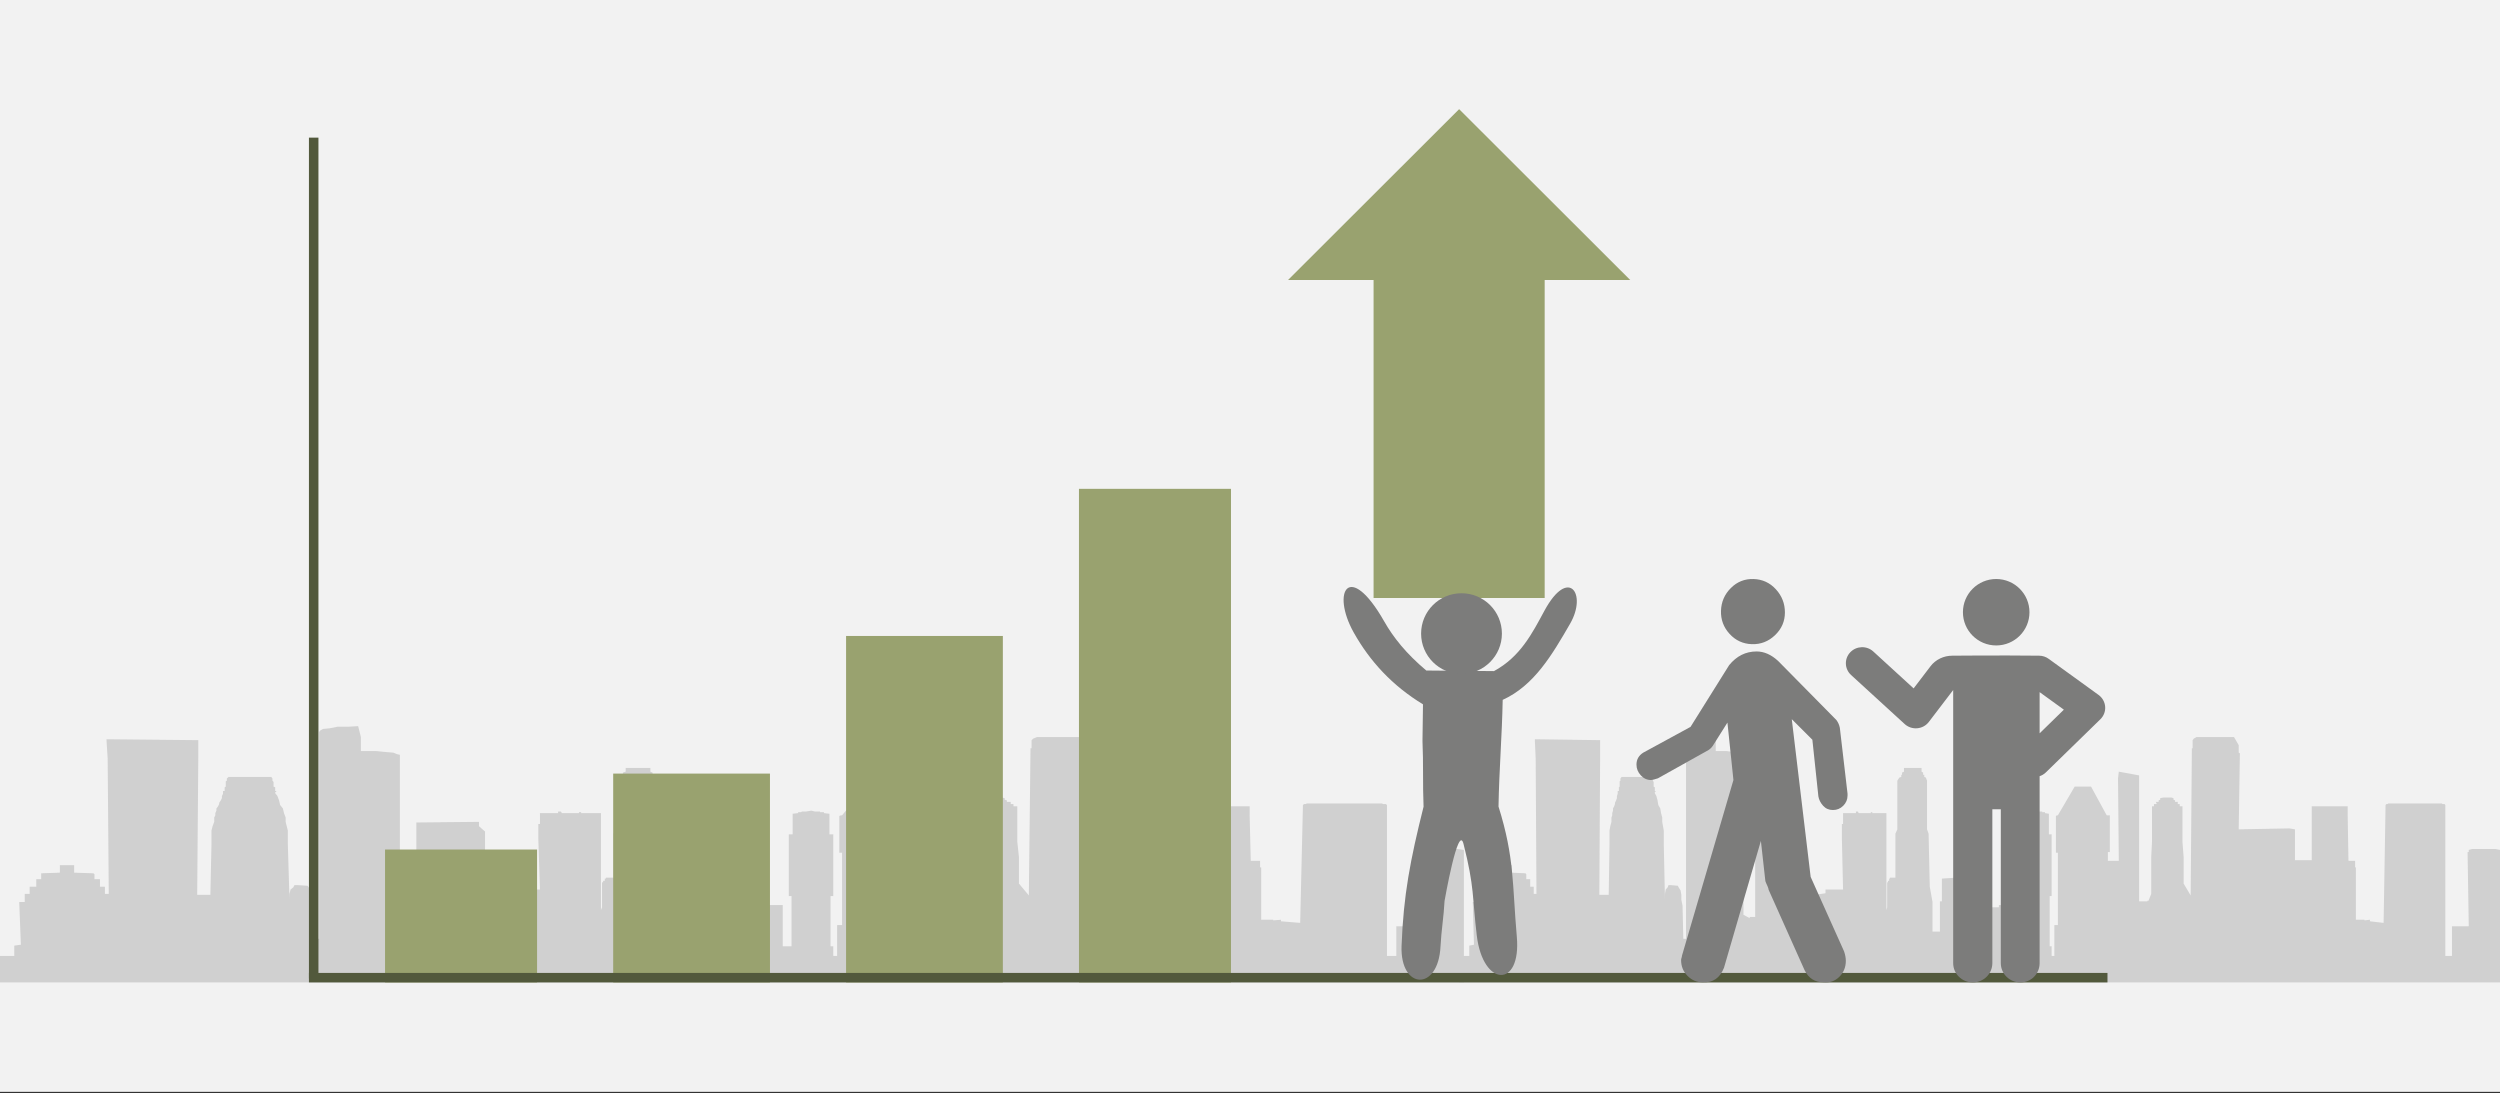 <svg width="526" height="230" xmlns="http://www.w3.org/2000/svg" xmlns:xlink="http://www.w3.org/1999/xlink" overflow="hidden"><rect width="100%" height="100%" fill="#333333" stroke="none"/><defs><clipPath id="clip0"><rect x="0" y="0" width="526" height="230"/></clipPath><clipPath id="clip1"><rect x="324" y="121" width="85" height="86"/></clipPath><clipPath id="clip2"><rect x="324" y="121" width="85" height="86"/></clipPath><clipPath id="clip3"><rect x="324" y="121" width="85" height="86"/></clipPath></defs><g clip-path="url(#clip0)"><rect x="0" y="0" width="526" height="229.667" fill="#FFFFFF"/><rect x="0" y="0" width="526" height="229.667" fill="#F2F2F2"/><path d="M526 206.044 526 178.821 525.014 178.624 520.165 178.624 519.426 178.821 519.426 178.821 519.426 179.28 519.179 179.28 519.179 179.412 519.426 194.893 517.043 194.893 515.892 194.893 515.892 201.125 514.495 201.125 514.495 169.506 514.495 169.375 514.331 169.178 513.92 169.178 513.756 169.047 513.18 169.047 512.77 169.047 503.484 169.047 502.908 169.047 502.498 169.047 502.333 169.178 502.087 169.178 501.922 169.375 501.511 194.171 498.635 193.843 498.635 193.515 497.485 193.646 497.485 193.515 497.238 193.515 497.074 193.515 496.663 193.515 496.252 193.515 496.088 193.515 495.677 193.515 495.677 182.495 495.513 182.495 495.513 181.117 495.348 181.117 494.116 181.117 493.951 171.54 493.951 169.965 493.951 169.637 493.787 169.637 486.555 169.637 486.391 169.637 486.391 169.965 486.391 171.54 486.391 180.986 486.227 180.986 484.83 180.986 483.268 180.986 482.857 180.986 482.857 174.492 481.707 174.295 471.024 174.492 471.271 158.486 471.024 158.354 471.024 158.026 471.024 157.436 471.024 156.78 470.038 155.075 469.709 155.075 462.149 155.075 461.574 155.403 461.327 155.73 461.327 156.321 461.327 156.977 461.327 157.436 461.163 157.436 461.163 157.895 460.916 188.398 459.437 185.906 459.437 180.33 459.191 177.116 459.191 169.637 458.615 169.637 458.615 169.637 458.615 169.178 458.204 169.178 458.204 169.178 458.204 168.719 457.876 168.719 457.629 168.719 457.629 168.391 457.301 168.26 457.301 168.26 457.301 167.932 456.89 167.801 455.164 167.801 454.507 167.932 454.507 168.26 454.507 168.26 454.178 168.391 454.178 168.719 454.178 168.719 453.603 168.719 453.767 169.178 453.603 169.178 453.192 169.178 453.192 169.637 453.192 169.637 452.781 169.637 452.781 177.116 452.617 180.33 452.617 188.07 452.041 189.514 451.795 189.514 451.795 189.645 451.22 189.645 451.22 189.645 450.48 189.645 450.48 189.645 450.069 189.645 450.069 169.965 450.069 163.143 445.796 162.356 445.632 163.799 445.796 181.117 443.495 181.117 443.495 180.527 443.495 180.527 443.495 179.28 443.495 179.28 443.659 179.28 443.659 179.28 443.906 179.28 443.906 179.28 443.906 179.28 443.906 171.671 443.906 171.54 443.906 171.54 443.906 171.54 443.659 171.54 443.659 171.54 443.495 171.54 443.495 171.54 443.248 171.54 443.248 171.54 443.248 171.54 439.961 165.505 436.51 165.505 432.976 171.54 432.976 171.54 432.976 171.54 432.976 171.54 432.976 171.54 432.812 171.54 432.812 171.54 432.565 171.671 432.565 171.671 432.565 171.671 432.565 179.28 432.565 179.28 432.565 179.28 432.565 179.412 432.812 179.412 432.976 179.412 432.976 179.412 432.976 180.658 432.976 180.658 432.976 180.658 432.976 194.63 432.237 194.63 432.237 201.125 431.662 201.125 431.662 199.091 431.251 199.091 431.251 188.53 431.662 188.53 431.662 175.541 431.086 175.541 431.086 171.212 430.265 171.081 430.265 171.081 430.265 170.884 430.1 170.884 430.1 170.884 429.854 170.884 429.854 170.884 429.689 170.884 429.689 170.753 429.525 170.753 429.278 170.753 429.114 170.753 428.95 170.753 428.374 170.556 427.553 170.753 427.553 170.753 427.388 170.753 427.142 170.753 426.977 170.753 426.977 170.753 426.813 170.884 426.567 170.884 426.567 170.884 426.402 170.884 426.402 170.884 426.402 171.081 426.402 171.081 425.58 171.212 425.58 175.541 425.005 175.541 425.005 188.53 425.416 188.53 425.416 199.091 424.101 199.091 424.101 190.432 420.979 190.432 420.568 190.432 420.568 190.891 420.568 190.891 419.582 190.891 419.006 190.891 419.006 188.858 418.595 188.858 418.595 186.365 418.02 186.365 418.02 186.365 418.02 186.365 418.02 186.365 417.856 186.365 417.856 186.365 417.692 186.365 417.692 186.365 417.445 186.365 417.445 186.365 417.281 186.365 417.281 186.365 417.034 186.365 416.459 186.365 416.13 186.365 416.13 184.987 415.308 184.987 414.322 184.987 414.322 187.349 414.322 187.349 413.994 187.349 413.994 189.514 413.583 189.514 413.583 190.563 413.418 190.563 413.418 190.563 413.172 190.563 413.172 190.563 413.172 189.645 412.432 189.645 412.432 188.858 412.432 188.726 411.611 188.858 411.611 184.659 408.57 184.856 408.57 189.645 408.159 189.645 408.159 201.125 408.159 201.125 408.159 196.008 406.598 196.008 406.598 189.776 406.023 186.562 405.776 175.41 405.447 174.492 405.447 164.258 405.201 163.602 404.872 163.471 404.872 163.143 404.872 163.012 404.626 163.012 404.626 162.553 404.626 162.553 404.297 162.356 404.297 161.766 404.297 161.569 404.05 161.569 400.763 161.569 400.599 161.569 400.599 161.766 400.599 162.356 400.188 162.553 400.188 162.553 400.188 163.012 400.024 163.012 400.024 163.143 400.024 163.471 399.613 163.602 399.202 164.258 399.202 174.492 398.791 175.41 398.791 184.987 398.791 184.856 398.791 184.856 398.791 184.659 398.791 184.659 397.887 184.659 397.641 184.659 397.641 184.856 397.641 184.856 397.476 184.856 397.476 184.987 397.476 185.184 397.476 185.184 397.476 185.184 397.476 185.315 397.23 185.315 397.23 185.315 397.23 185.643 397.065 185.643 397.065 185.643 397.065 190.891 396.901 191.482 396.901 176.46 396.901 175.541 396.901 173.376 396.901 173.376 396.901 172.589 396.901 171.081 393.943 171.081 393.943 170.884 393.614 170.884 393.614 171.081 391.066 171.081 390.902 170.753 390.491 170.753 390.491 171.081 387.779 171.081 387.779 172.589 387.779 173.376 387.533 173.376 387.533 175.541 387.533 176.46 387.779 187.152 384.246 187.152 384.081 187.152 384.081 187.939 384.081 187.939 381.945 188.267 381.945 190.432 380.548 190.235 379.562 190.235 379.562 185.447 379.562 185.447 379.562 174.951 378.658 173.836 378.658 173.836 378.658 173.048 378.658 172.917 369.29 173.048 369.29 192.925 368.139 192.925 368.139 193.187 366.824 192.466 366.824 158.814 366.414 158.682 365.838 158.354 364.688 158.223 363.291 158.026 361.729 158.026 360.99 158.026 360.99 155.075 360.579 152.779 359.018 152.91 357.456 152.91 356.306 153.238 355.32 153.369 354.909 153.697 354.744 154.025 354.744 158.945 354.744 197.517 354.58 197.517 354.169 197.517 354.005 190.563 353.758 189.317 353.758 188.267 353.594 187.349 353.183 186.693 353.019 186.365 351.622 186.234 351.047 186.234 350.882 186.693 350.471 187.152 350.307 188.07 350.307 189.186 350.06 177.575 350.06 176.656 350.06 176.656 350.06 176.46 350.06 175.672 350.06 174.754 349.896 173.836 349.732 172.917 349.732 171.999 349.485 171.081 349.321 170.097 348.91 169.375 348.746 168.391 348.499 167.473 348.17 166.882 348.17 166.685 348.335 166.554 348.335 166.423 348.335 166.423 348.335 166.423 348.17 166.423 348.17 166.226 348.17 165.964 348.17 165.636 347.924 165.505 347.924 165.177 347.924 164.98 347.924 164.717 347.924 164.521 347.759 164.258 347.759 164.061 347.759 163.799 347.595 163.471 341.185 163.471 340.939 163.799 340.939 163.93 340.939 164.258 340.774 164.389 340.774 164.717 340.774 164.98 340.774 165.177 340.774 165.505 340.61 165.636 340.61 165.964 340.61 166.095 340.61 166.423 340.364 166.423 340.364 167.013 340.199 167.473 340.199 167.932 340.035 168.391 339.788 168.916 339.788 169.178 339.624 169.637 339.378 170.097 339.378 170.556 339.213 171.081 339.213 171.54 339.049 171.999 339.049 172.917 338.802 173.836 338.638 174.754 338.638 175.672 338.638 176.656 338.638 176.788 338.638 177.575 338.474 188.267 336.501 188.267 336.666 159.273 336.666 155.73 322.942 155.534 322.942 155.993 323.107 159.601 323.271 188.07 322.696 188.07 322.696 186.562 322.696 186.562 322.696 186.562 322.696 186.562 322.696 186.562 321.956 186.562 321.956 185.184 321.956 185.184 321.956 184.987 321.956 184.987 321.956 184.987 321.71 184.987 321.134 184.987 321.134 183.938 321.134 183.938 320.97 183.741 320.97 183.741 320.97 183.741 320.97 183.741 318.094 183.61 318.094 183.479 318.094 183.479 318.094 183.479 318.094 183.479 318.094 183.282 318.094 183.282 318.094 183.151 318.094 182.954 318.094 182.823 318.094 182.823 318.094 182.691 318.094 182.495 318.094 182.495 318.094 182.495 318.094 182.495 318.094 182.035 315.957 182.035 315.957 183.61 313.163 183.741 313.163 183.741 313.163 183.741 313.163 184.987 312.424 184.987 312.424 184.987 312.424 184.987 312.424 184.987 312.424 186.562 311.684 186.562 311.438 186.562 311.438 186.562 311.438 186.562 311.438 186.562 311.438 188.07 310.862 188.07 310.862 188.07 310.862 188.07 310.698 188.07 310.698 188.07 310.698 188.07 310.698 188.07 310.698 188.07 310.698 189.776 309.876 189.776 310.123 198.763 309.137 198.96 309.137 201.125 307 201.125 307 206.7 526 206.7 526 206.044Z" fill="#D0D0D0" fill-rule="evenodd"/><path d="M308 206.044 308 178.821 306.613 178.624 299.794 178.624 298.754 178.821 298.754 178.821 298.754 179.28 298.408 179.28 298.408 179.412 298.754 194.893 295.403 194.893 293.785 194.893 293.785 201.125 291.82 201.125 291.82 169.506 291.82 169.375 291.589 169.178 291.011 169.178 290.78 169.047 289.971 169.047 289.393 169.047 276.333 169.047 275.524 169.047 274.946 169.047 274.715 169.178 274.368 169.178 274.137 169.375 273.559 194.171 269.514 193.843 269.514 193.515 267.896 193.646 267.896 193.515 267.55 193.515 267.319 193.515 266.741 193.515 266.163 193.515 265.932 193.515 265.354 193.515 265.354 182.495 265.123 182.495 265.123 181.117 264.892 181.117 263.158 181.117 262.927 171.54 262.927 169.965 262.927 169.637 262.696 169.637 252.525 169.637 252.294 169.637 252.294 169.965 252.294 171.54 252.294 180.986 252.063 180.986 250.098 180.986 247.902 180.986 247.325 180.986 247.325 174.492 245.707 174.295 230.682 174.492 231.029 158.486 230.682 158.354 230.682 158.026 230.682 157.436 230.682 156.78 229.295 155.075 228.833 155.075 218.2 155.075 217.391 155.403 217.045 155.73 217.045 156.321 217.045 156.977 217.045 157.436 216.813 157.436 216.813 157.895 216.467 188.398 214.386 185.906 214.386 180.33 214.04 177.116 214.04 169.637 213.231 169.637 213.231 169.637 213.231 169.178 212.653 169.178 212.653 169.178 212.653 168.719 212.191 168.719 211.844 168.719 211.844 168.391 211.382 168.26 211.382 168.26 211.382 167.932 210.804 167.801 208.377 167.801 207.452 167.932 207.452 168.26 207.452 168.26 206.99 168.391 206.99 168.719 206.99 168.719 206.181 168.719 206.412 169.178 206.181 169.178 205.603 169.178 205.603 169.637 205.603 169.637 205.025 169.637 205.025 177.116 204.794 180.33 204.794 188.07 203.985 189.514 203.638 189.514 203.638 189.645 202.829 189.645 202.829 189.645 201.789 189.645 201.789 189.645 201.211 189.645 201.211 169.965 201.211 163.143 195.201 162.356 194.97 163.799 195.201 181.117 191.965 181.117 191.965 180.527 191.965 180.527 191.965 179.28 191.965 179.28 192.197 179.28 192.197 179.28 192.543 179.28 192.543 179.28 192.543 179.28 192.543 171.671 192.543 171.54 192.543 171.54 192.543 171.54 192.197 171.54 192.197 171.54 191.965 171.54 191.965 171.54 191.619 171.54 191.619 171.54 191.619 171.54 186.996 165.505 182.142 165.505 177.172 171.54 177.172 171.54 177.172 171.54 177.172 171.54 177.172 171.54 176.941 171.54 176.941 171.54 176.594 171.671 176.594 171.671 176.594 171.671 176.594 179.28 176.594 179.28 176.594 179.28 176.594 179.412 176.941 179.412 177.172 179.412 177.172 179.412 177.172 180.658 177.172 180.658 177.172 180.658 177.172 194.63 176.132 194.63 176.132 201.125 175.323 201.125 175.323 199.091 174.745 199.091 174.745 188.53 175.323 188.53 175.323 175.541 174.514 175.541 174.514 171.212 173.358 171.081 173.358 171.081 173.358 170.884 173.127 170.884 173.127 170.884 172.78 170.884 172.78 170.884 172.549 170.884 172.549 170.753 172.318 170.753 171.971 170.753 171.74 170.753 171.509 170.753 170.7 170.556 169.544 170.753 169.544 170.753 169.313 170.753 168.967 170.753 168.735 170.753 168.735 170.753 168.504 170.884 168.158 170.884 168.158 170.884 167.926 170.884 167.926 170.884 167.926 171.081 167.926 171.081 166.771 171.212 166.771 175.541 165.962 175.541 165.962 188.53 166.54 188.53 166.54 199.091 164.69 199.091 164.69 190.432 160.299 190.432 159.721 190.432 159.721 190.891 159.721 190.891 158.334 190.891 157.525 190.891 157.525 188.858 156.947 188.858 156.947 186.365 156.138 186.365 156.138 186.365 156.138 186.365 156.138 186.365 155.907 186.365 155.907 186.365 155.676 186.365 155.676 186.365 155.329 186.365 155.329 186.365 155.098 186.365 155.098 186.365 154.751 186.365 153.942 186.365 153.48 186.365 153.48 184.987 152.324 184.987 150.937 184.987 150.937 187.349 150.937 187.349 150.475 187.349 150.475 189.514 149.897 189.514 149.897 190.563 149.666 190.563 149.666 190.563 149.319 190.563 149.319 190.563 149.319 189.645 148.279 189.645 148.279 188.858 148.279 188.726 147.123 188.858 147.123 184.659 142.847 184.856 142.847 189.645 142.269 189.645 142.269 201.125 142.269 201.125 142.269 196.008 140.074 196.008 140.074 189.776 139.265 186.562 138.918 175.41 138.456 174.492 138.456 164.258 138.109 163.602 137.647 163.471 137.647 163.143 137.647 163.012 137.3 163.012 137.3 162.553 137.3 162.553 136.838 162.356 136.838 161.766 136.838 161.569 136.491 161.569 131.868 161.569 131.637 161.569 131.637 161.766 131.637 162.356 131.059 162.553 131.059 162.553 131.059 163.012 130.828 163.012 130.828 163.143 130.828 163.471 130.25 163.602 129.672 164.258 129.672 174.492 129.094 175.41 129.094 184.987 129.094 184.856 129.094 184.856 129.094 184.659 129.094 184.659 127.823 184.659 127.476 184.659 127.476 184.856 127.476 184.856 127.245 184.856 127.245 184.987 127.245 185.184 127.245 185.184 127.245 185.184 127.245 185.315 126.898 185.315 126.898 185.315 126.898 185.643 126.667 185.643 126.667 185.643 126.667 190.891 126.436 191.482 126.436 176.46 126.436 175.541 126.436 173.376 126.436 173.376 126.436 172.589 126.436 171.081 122.275 171.081 122.275 170.884 121.813 170.884 121.813 171.081 118.23 171.081 117.999 170.753 117.421 170.753 117.421 171.081 113.608 171.081 113.608 172.589 113.608 173.376 113.261 173.376 113.261 175.541 113.261 176.46 113.608 187.152 108.638 187.152 108.407 187.152 108.407 187.939 108.407 187.939 105.402 188.267 105.402 190.432 103.437 190.235 102.05 190.235 102.05 185.447 102.05 185.447 102.05 174.951 100.779 173.836 100.779 173.836 100.779 173.048 100.779 172.917 87.604 173.048 87.604 192.925 85.986 192.925 85.986 193.187 84.137 192.466 84.137 158.814 83.559 158.682 82.75 158.354 81.132 158.223 79.167 158.026 76.971 158.026 75.931 158.026 75.931 155.075 75.353 152.779 73.157 152.91 70.961 152.91 69.343 153.238 67.957 153.369 67.379 153.697 67.147 154.025 67.147 158.945 67.147 197.517 66.916 197.517 66.338 197.517 66.107 190.563 65.761 189.317 65.761 188.267 65.529 187.349 64.952 186.693 64.721 186.365 62.756 186.234 61.947 186.234 61.716 186.693 61.138 187.152 60.907 188.07 60.907 189.186 60.56 177.575 60.56 176.656 60.56 176.656 60.56 176.46 60.56 175.672 60.56 174.754 60.329 173.836 60.098 172.917 60.098 171.999 59.751 171.081 59.52 170.097 58.942 169.375 58.711 168.391 58.364 167.473 57.902 166.882 57.902 166.685 58.133 166.554 58.133 166.423 58.133 166.423 58.133 166.423 57.902 166.423 57.902 166.226 57.902 165.964 57.902 165.636 57.555 165.505 57.555 165.177 57.555 164.98 57.555 164.717 57.555 164.521 57.324 164.258 57.324 164.061 57.324 163.799 57.093 163.471 48.078 163.471 47.731 163.799 47.731 163.93 47.731 164.258 47.5 164.389 47.5 164.717 47.5 164.98 47.5 165.177 47.5 165.505 47.269 165.636 47.269 165.964 47.269 166.095 47.269 166.423 46.922 166.423 46.922 167.013 46.691 167.473 46.691 167.932 46.46 168.391 46.113 168.916 46.113 169.178 45.882 169.637 45.535 170.097 45.535 170.556 45.304 171.081 45.304 171.54 45.073 171.999 45.073 172.917 44.727 173.836 44.495 174.754 44.495 175.672 44.495 176.656 44.495 176.788 44.495 177.575 44.264 188.267 41.49 188.267 41.722 159.273 41.722 155.73 22.421 155.534 22.421 155.993 22.652 159.601 22.883 188.07 22.074 188.07 22.074 186.562 22.074 186.562 22.074 186.562 22.074 186.562 22.074 186.562 21.034 186.562 21.034 185.184 21.034 185.184 21.034 184.987 21.034 184.987 21.034 184.987 20.687 184.987 19.878 184.987 19.878 183.938 19.878 183.938 19.647 183.741 19.647 183.741 19.647 183.741 19.647 183.741 15.602 183.61 15.602 183.479 15.602 183.479 15.602 183.479 15.602 183.479 15.602 183.282 15.602 183.282 15.602 183.151 15.602 182.954 15.602 182.823 15.602 182.823 15.602 182.691 15.602 182.495 15.602 182.495 15.602 182.495 15.602 182.495 15.602 182.035 12.597 182.035 12.597 183.61 8.668 183.741 8.668 183.741 8.668 183.741 8.668 184.987 7.628 184.987 7.628 184.987 7.628 184.987 7.628 184.987 7.628 186.562 6.588 186.562 6.241 186.562 6.241 186.562 6.241 186.562 6.241 186.562 6.241 188.07 5.432 188.07 5.432 188.07 5.432 188.07 5.201 188.07 5.201 188.07 5.201 188.07 5.201 188.07 5.201 188.07 5.201 189.776 4.045 189.776 4.392 198.763 3.005 198.96 3.005 201.125 0 201.125 0 206.7 308 206.7 308 206.044Z" fill="#D0D0D0" fill-rule="evenodd"/><rect x="0" y="0" width="31.954" height="27.959" fill="#99A26F" transform="matrix(-1.001 0 0 1 113 178.741)"/><rect x="0" y="0" width="32.952" height="43.936" fill="#99A26F" transform="matrix(-1.001 0 0 1 162 162.764)"/><rect x="0" y="0" width="32.952" height="72.894" fill="#99A26F" transform="matrix(-1.001 0 0 1 211 133.806)"/><rect x="0" y="0" width="31.954" height="103.849" fill="#99A26F" transform="matrix(-1.001 0 0 1 259 102.851)"/><path d="M66 28.958 66 205.868" stroke="#52593C" stroke-width="2" stroke-miterlimit="8" fill="none" fill-rule="evenodd"/><path d="M0 0 378.035 0" stroke="#52593C" stroke-width="1.997" stroke-miterlimit="8" fill="none" fill-rule="evenodd" transform="matrix(1.001 0 0 -1 65 205.702)"/><path d="M289 125.818 289 58.915 271 58.915 307 22.967 343 58.915 325 58.915 325 125.818Z" fill="#99A26F" fill-rule="evenodd"/><path d="M315.287 169.699C318.686 180.538 318.17 186.096 319.142 197.135 320.083 207.974 312.024 207.712 310.718 196.858 309.732 188.667 310.263 186.758 307.926 177.566 306.803 173.102 303.934 189.56 303.934 189.56 303.782 192.747 303.236 195.934 303.084 199.121 302.614 208.698 294.54 208.251 294.889 198.998 295.298 188.328 296.695 181.015 299.518 169.73 299.32 165.126 299.503 160.507 299.29 155.904 299.336 153.333 299.366 150.762 299.396 148.191 292.916 144.249 288.211 139.122 284.826 133.087 280 124.465 283.885 117.829 291.231 130.731 293.143 134.103 295.875 137.536 300.094 141.077 304.83 141.124 309.58 141.154 314.331 141.201 319.885 138.183 322.359 133.287 324.954 128.483 330.008 119.169 334 124.942 330.342 131.239 326.578 137.752 322.799 144.234 316.167 147.251 316.03 154.734 315.408 162.216 315.287 169.699Z" fill="#7C7C7B" fill-rule="evenodd"/><path d="M299 133.307C299 128.619 302.806 124.819 307.5 124.819 312.194 124.819 316 128.619 316 133.307 316 137.994 312.194 141.794 307.5 141.794 302.806 141.794 299 137.994 299 133.307Z" fill="#7C7C7B" fill-rule="evenodd"/><g clip-path="url(#clip1)"><g clip-path="url(#clip2)"><g clip-path="url(#clip3)"><path d="M40.365 13.71C42.228 13.65 43.791 12.929 45.053 11.546 46.316 10.163 46.917 8.54 46.857 6.677 46.797 4.813 46.105 3.22 44.783 1.898 43.461 0.575 41.867-0.056 40.004 0.004 38.14 0.064 36.577 0.785 35.315 2.168 34.053 3.551 33.421 5.174 33.421 7.037 33.421 8.901 34.113 10.494 35.495 11.816 36.878 13.139 38.501 13.77 40.365 13.71Z" fill="#7C7C7B" transform="matrix(-1.001 0 0 1 409 121.823)"/><path d="M63.178 36.523 53.259 31.113 45.144 18.128C43.581 16.205 41.657 15.243 39.373 15.243 37.81 15.243 36.307 15.904 34.864 17.227L22.601 29.67C22.24 30.151 22 30.692 21.879 31.294L20.256 45.18 20.256 45.541C20.256 46.382 20.557 47.103 21.158 47.705 21.759 48.306 22.48 48.606 23.322 48.606 24.164 48.606 24.855 48.306 25.396 47.705 25.937 47.103 26.268 46.442 26.388 45.721L27.65 33.818 31.979 29.49 28.011 62.673 20.978 78.363C20.737 79.085 20.617 79.744 20.617 80.347 20.617 81.668 21.068 82.782 21.97 83.684 22.871 84.585 23.983 84.976 25.306 84.856 27.109 84.856 28.432 84.012 29.273 82.331L36.848 65.379C36.848 65.258 36.908 65.048 37.028 64.747 37.149 64.446 37.269 64.176 37.389 63.936 37.509 63.695 37.569 63.454 37.569 63.214L38.471 55.099 46.226 81.79C47.067 83.954 48.57 84.976 50.734 84.856 51.937 84.856 52.989 84.405 53.89 83.503 54.792 82.602 55.243 81.487 55.243 80.167 55.243 80.045 55.213 79.897 55.153 79.716 55.093 79.536 55.062 79.385 55.062 79.265L44.242 42.294 45.504 30.211 48.57 35.081C48.811 35.441 49.111 35.742 49.472 35.982L60.112 41.934C60.834 42.174 61.315 42.294 61.555 42.294 62.397 42.294 63.118 41.964 63.719 41.303 64.32 40.641 64.621 39.89 64.621 39.048 64.621 37.966 64.14 37.124 63.178 36.523Z" fill="#7C7C7B" transform="matrix(-1.001 0 0 1 409 121.823)"/></g></g></g><path d="M442.926 148.687C442.852 147.706 442.344 146.801 441.54 146.215L431.04 138.616C430.462 138.194 429.76 137.966 429.043 137.957 420.628 137.862 410.761 137.957 410.761 137.957 408.972 137.957 407.262 138.762 406.19 140.166L402.627 144.838 394.142 137.076C392.755 135.803 390.583 135.88 389.289 137.248 388 138.612 388.079 140.748 389.465 142.02L400.741 152.337C402.234 153.7 404.6 153.5 405.83 151.891L410.95 145.179 410.95 202.651C410.95 204.887 412.799 206.7 415.073 206.7 417.346 206.7 419.19 204.887 419.19 202.651L419.19 170.266 420.969 170.266 420.969 202.651C420.969 204.887 422.813 206.7 425.092 206.7 427.366 206.7 429.136 204.887 429.136 202.651L429.136 163.308C429.616 163.149 430.074 162.885 430.457 162.508L441.919 151.332C442.63 150.637 443 149.674 442.926 148.687ZM429.136 154.291 429.136 145.624 434.238 149.315 429.136 154.291Z" fill="#7C7C7B" fill-rule="evenodd"/><path d="M413 128.813C413 124.953 416.134 121.823 420 121.823 423.866 121.823 427 124.953 427 128.813 427 132.674 423.866 135.803 420 135.803 416.134 135.803 413 132.674 413 128.813Z" fill="#7C7C7B" fill-rule="evenodd"/></g></svg>